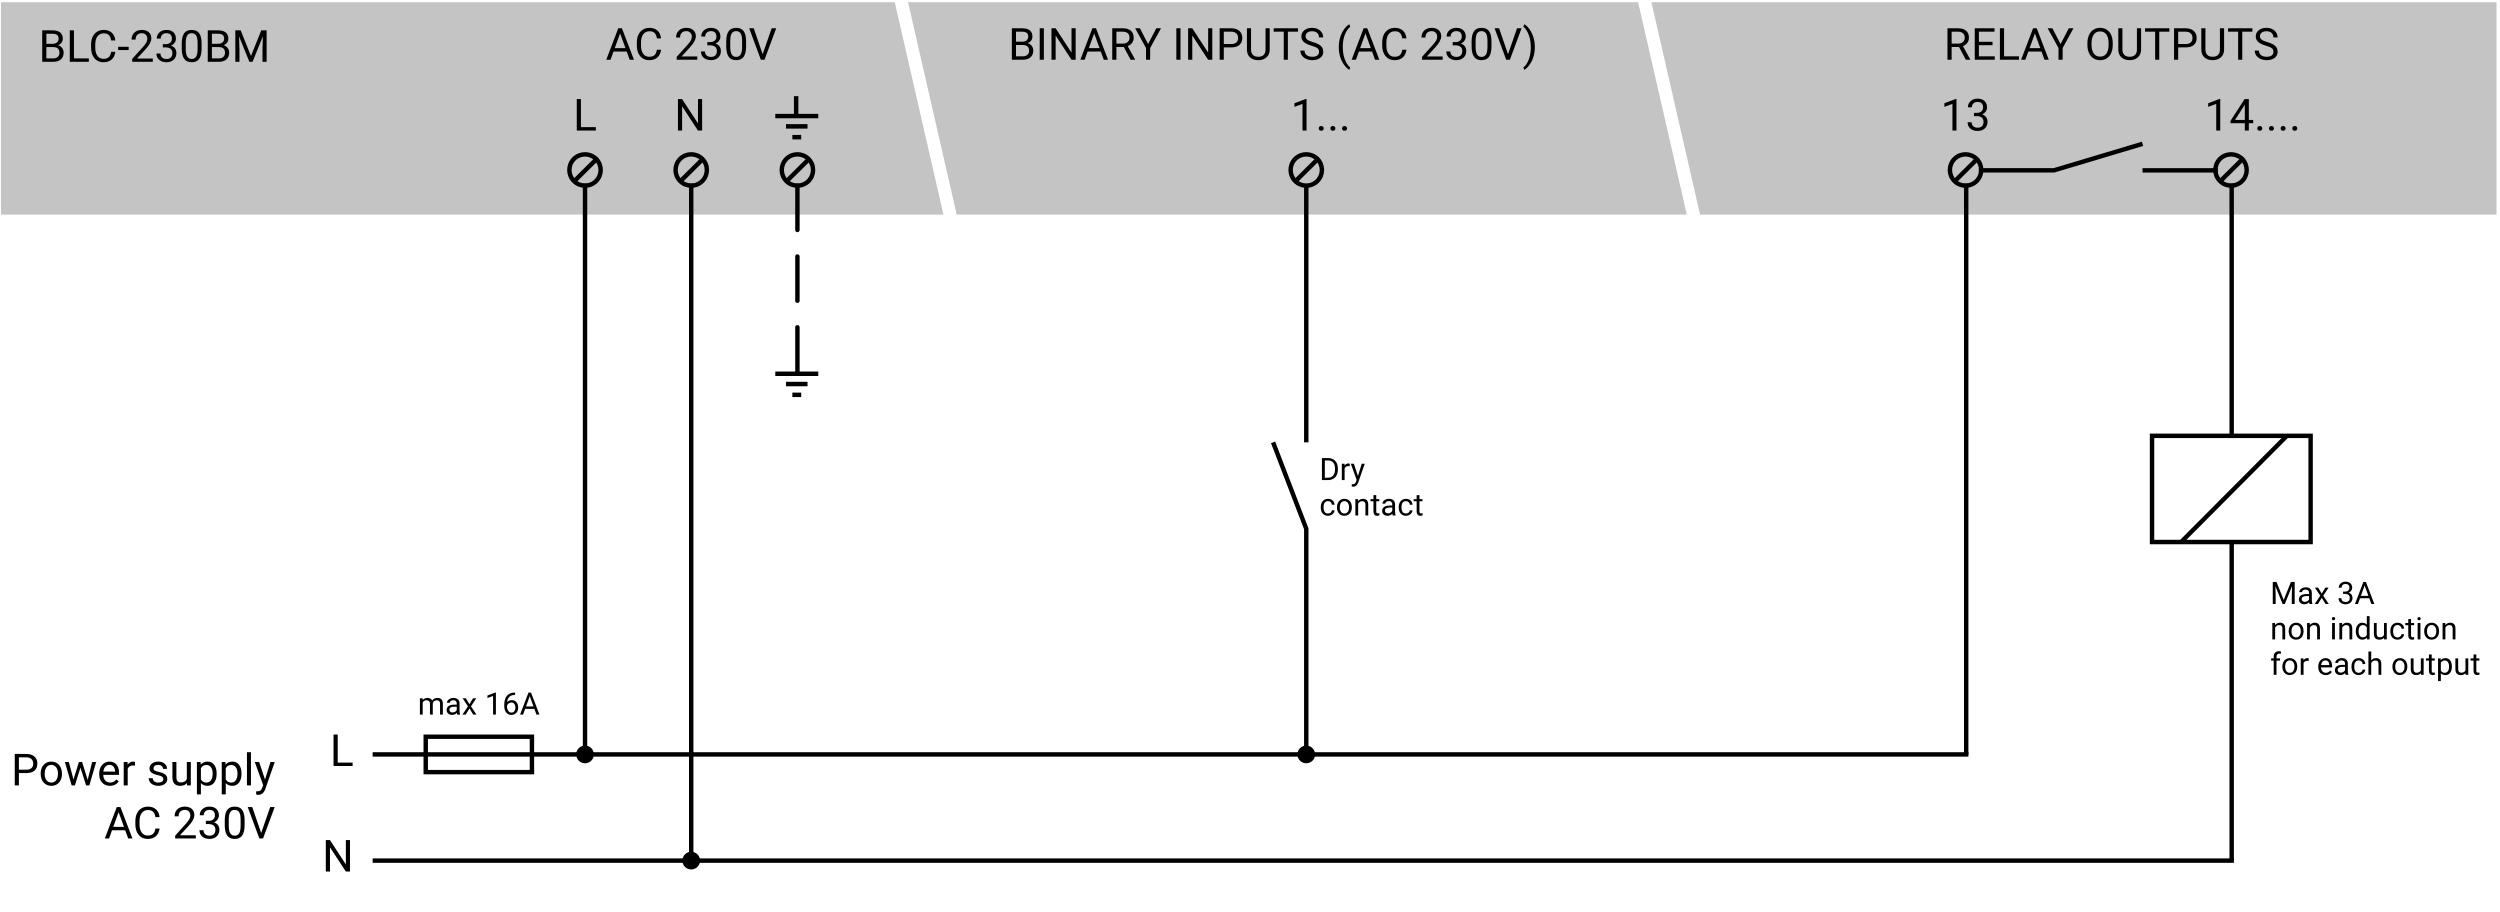 <svg width="565" height="206" viewBox="0 0 565 206" fill="none" xmlns="http://www.w3.org/2000/svg">
<path d="M381.216 48.5L370.216 0.5L205.216 0.5L216.216 48.5L381.216 48.5Z" fill="#C4C4C4"/>
<path d="M564.216 48.5L564.216 0.5L373.216 0.5L384.216 48.5L564.216 48.5Z" fill="#C4C4C4"/>
<path d="M213.216 48.5L202.216 0.5L0.216 0.5L0.216 48.5L213.216 48.5Z" fill="#C4C4C4"/>
<path d="M444.862 170.5L84.216 170.5" stroke="black"/>
<path d="M504.861 194.5L84.216 194.5" stroke="black"/>
<ellipse rx="3.536" ry="3.536" transform="matrix(0.711 -0.704 -0.704 -0.711 132.216 38.417)" stroke="black"/>
<line y1="-0.5" x2="7.071" y2="-0.5" transform="matrix(0.711 -0.704 -0.704 -0.711 129.703 40.321)" stroke="black"/>
<ellipse rx="3.536" ry="3.536" transform="matrix(0.711 -0.704 -0.704 -0.711 156.216 38.417)" stroke="black"/>
<line y1="-0.5" x2="7.071" y2="-0.5" transform="matrix(0.711 -0.704 -0.704 -0.711 153.703 40.321)" stroke="black"/>
<ellipse rx="3.536" ry="3.536" transform="matrix(0.711 -0.704 -0.704 -0.711 504.216 38.417)" stroke="black"/>
<line y1="-0.5" x2="7.071" y2="-0.5" transform="matrix(0.711 -0.704 -0.704 -0.711 501.703 40.321)" stroke="black"/>
<path d="M132.216 41.5L132.216 170.5" stroke="black"/>
<path d="M156.216 41.5V194.5" stroke="black"/>
<path d="M79.096 196.969L78.153 196.969L74.574 191.491L74.574 196.969L73.632 196.969L73.632 189.86L74.574 189.86L78.163 195.363L78.163 189.86L79.096 189.86L79.096 196.969Z" fill="black"/>
<path d="M76.322 172.348L79.691 172.348L79.691 173.115L75.38 173.115L75.38 166.005L76.322 166.005L76.322 172.348Z" fill="black"/>
<path d="M95.498 157.802L95.515 158.212C95.786 157.893 96.151 157.733 96.612 157.733C97.129 157.733 97.481 157.932 97.668 158.328C97.791 158.15 97.951 158.007 98.147 157.897C98.345 157.788 98.578 157.733 98.847 157.733C99.658 157.733 100.071 158.163 100.084 159.022V161.5H99.452V159.06C99.452 158.795 99.392 158.598 99.271 158.468C99.15 158.336 98.947 158.27 98.663 158.27C98.428 158.27 98.233 158.341 98.078 158.482C97.923 158.621 97.833 158.809 97.808 159.046V161.5H97.172V159.077C97.172 158.539 96.909 158.27 96.383 158.27C95.968 158.27 95.684 158.447 95.532 158.8V161.5H94.899V157.802H95.498ZM103.325 161.5C103.288 161.427 103.259 161.297 103.236 161.11C102.942 161.416 102.591 161.568 102.183 161.568C101.819 161.568 101.519 161.466 101.284 161.261C101.052 161.053 100.936 160.791 100.936 160.475C100.936 160.09 101.081 159.791 101.373 159.579C101.667 159.365 102.079 159.258 102.61 159.258H103.226V158.967C103.226 158.746 103.16 158.571 103.027 158.441C102.895 158.309 102.7 158.243 102.443 158.243C102.217 158.243 102.028 158.3 101.875 158.414C101.723 158.528 101.646 158.665 101.646 158.827H101.011C101.011 158.643 101.076 158.465 101.206 158.294C101.338 158.121 101.515 157.984 101.739 157.884C101.964 157.784 102.212 157.733 102.48 157.733C102.907 157.733 103.24 157.84 103.482 158.055C103.723 158.267 103.849 158.559 103.858 158.933V160.635C103.858 160.975 103.901 161.245 103.988 161.445V161.5H103.325ZM102.275 161.018C102.474 161.018 102.662 160.967 102.839 160.864C103.017 160.762 103.146 160.628 103.226 160.464V159.706H102.73C101.955 159.706 101.568 159.932 101.568 160.386C101.568 160.584 101.634 160.739 101.766 160.851C101.898 160.962 102.068 161.018 102.275 161.018ZM106.09 159.152L106.91 157.802H107.648L106.438 159.63L107.686 161.5H106.955L106.1 160.116L105.246 161.5H104.511L105.758 159.63L104.548 157.802H105.28L106.09 159.152ZM112.071 161.5H111.436V157.286L110.161 157.754V157.18L111.972 156.5H112.071V161.5ZM116.405 156.52V157.057H116.289C115.797 157.066 115.405 157.212 115.113 157.494C114.822 157.777 114.653 158.174 114.607 158.687C114.869 158.386 115.227 158.236 115.681 158.236C116.114 158.236 116.459 158.389 116.716 158.694C116.976 158.999 117.106 159.393 117.106 159.876C117.106 160.389 116.966 160.799 116.686 161.107C116.408 161.415 116.034 161.568 115.564 161.568C115.088 161.568 114.702 161.386 114.406 161.021C114.11 160.655 113.961 160.183 113.961 159.606V159.364C113.961 158.448 114.156 157.748 114.546 157.265C114.938 156.78 115.52 156.531 116.292 156.52H116.405ZM115.575 158.762C115.358 158.762 115.159 158.827 114.977 158.957C114.794 159.087 114.668 159.25 114.597 159.446V159.678C114.597 160.088 114.689 160.419 114.874 160.669C115.059 160.92 115.289 161.045 115.564 161.045C115.849 161.045 116.073 160.941 116.234 160.731C116.398 160.521 116.48 160.247 116.48 159.907C116.48 159.565 116.397 159.29 116.231 159.08C116.067 158.868 115.848 158.762 115.575 158.762ZM120.767 160.201H118.682L118.213 161.5H117.537L119.437 156.523H120.011L121.915 161.5H121.242L120.767 160.201ZM118.88 159.661H120.572L119.724 157.333L118.88 159.661Z" fill="black"/>
<path d="M131.293 28.733L134.662 28.733L134.662 29.5L130.351 29.5L130.351 22.391L131.293 22.391L131.293 28.733Z" fill="black"/>
<path d="M158.678 29.5L157.735 29.5L154.156 24.021L154.156 29.5L153.214 29.5L153.214 22.391L154.156 22.391L157.745 27.894L157.745 22.391L158.678 22.391L158.678 29.5Z" fill="black"/>
<ellipse rx="3.536" ry="3.536" transform="matrix(0.711 -0.704 -0.704 -0.711 180.216 38.417)" stroke="black"/>
<line y1="-0.5" x2="7.071" y2="-0.5" transform="matrix(0.711 -0.704 -0.704 -0.711 177.703 40.321)" stroke="black"/>
<ellipse rx="3.536" ry="3.536" transform="matrix(0.711 -0.704 -0.704 -0.711 295.216 38.417)" stroke="black"/>
<line y1="-0.5" x2="7.071" y2="-0.5" transform="matrix(0.711 -0.704 -0.704 -0.711 292.703 40.321)" stroke="black"/>
<path d="M180.216 41.969V83.969" stroke="black" stroke-linecap="round" stroke-dasharray="10 6"/>
<path d="M9.541 13.969L9.541 6.86H11.865C12.637 6.86 13.216 7.019 13.604 7.338C13.994 7.657 14.19 8.129 14.19 8.754C14.19 9.086 14.095 9.381 13.906 9.638C13.717 9.892 13.46 10.089 13.135 10.229C13.519 10.336 13.822 10.541 14.043 10.844C14.268 11.144 14.38 11.502 14.38 11.918C14.38 12.556 14.173 13.058 13.76 13.422C13.346 13.787 12.762 13.969 12.007 13.969H9.541ZM10.479 10.644L10.479 13.203H12.026C12.463 13.203 12.806 13.09 13.057 12.866C13.31 12.638 13.438 12.325 13.438 11.928C13.438 11.072 12.972 10.644 12.041 10.644H10.479ZM10.479 9.892H11.895C12.305 9.892 12.632 9.79 12.876 9.584C13.123 9.379 13.247 9.101 13.247 8.75C13.247 8.359 13.133 8.076 12.905 7.9C12.677 7.721 12.331 7.631 11.865 7.631H10.479V9.892ZM16.714 13.203H20.083V13.969H15.771L15.771 6.86L16.714 6.86V13.203ZM26.06 11.713C25.972 12.465 25.693 13.046 25.225 13.457C24.759 13.863 24.139 14.067 23.364 14.067C22.524 14.067 21.851 13.766 21.343 13.164C20.838 12.561 20.586 11.756 20.586 10.747V10.063C20.586 9.402 20.703 8.821 20.938 8.32C21.175 7.819 21.51 7.434 21.943 7.167C22.376 6.897 22.878 6.762 23.447 6.762C24.203 6.762 24.808 6.974 25.264 7.397C25.719 7.817 25.985 8.4 26.06 9.145H25.117C25.036 8.579 24.858 8.168 24.585 7.915C24.315 7.661 23.936 7.534 23.447 7.534C22.848 7.534 22.378 7.755 22.036 8.198C21.698 8.64 21.528 9.27 21.528 10.087V10.776C21.528 11.547 21.689 12.161 22.012 12.617C22.334 13.072 22.785 13.3 23.364 13.3C23.885 13.3 24.284 13.183 24.561 12.949C24.84 12.711 25.026 12.299 25.117 11.713H26.06ZM29.082 11.318H26.699V10.581H29.082V11.318ZM34.531 13.969H29.873V13.32L32.334 10.585C32.699 10.172 32.949 9.837 33.086 9.58C33.226 9.319 33.296 9.051 33.296 8.774C33.296 8.403 33.184 8.098 32.959 7.861C32.734 7.623 32.435 7.504 32.06 7.504C31.611 7.504 31.261 7.633 31.011 7.89C30.763 8.144 30.64 8.499 30.64 8.955H29.736C29.736 8.3 29.946 7.771 30.366 7.368C30.789 6.964 31.354 6.762 32.06 6.762C32.721 6.762 33.244 6.936 33.628 7.285C34.012 7.63 34.204 8.09 34.204 8.666C34.204 9.366 33.758 10.2 32.866 11.166L30.962 13.232H34.531V13.969ZM36.802 9.975H37.48C37.907 9.969 38.242 9.856 38.486 9.638C38.73 9.42 38.852 9.125 38.852 8.754C38.852 7.921 38.438 7.504 37.607 7.504C37.217 7.504 36.904 7.617 36.67 7.841C36.439 8.063 36.323 8.357 36.323 8.725H35.42C35.42 8.162 35.625 7.695 36.035 7.324C36.449 6.949 36.973 6.762 37.607 6.762C38.278 6.762 38.804 6.94 39.185 7.294C39.565 7.649 39.756 8.142 39.756 8.774C39.756 9.083 39.655 9.383 39.453 9.672C39.255 9.962 38.983 10.178 38.638 10.322C39.028 10.445 39.329 10.651 39.541 10.937C39.756 11.223 39.863 11.573 39.863 11.987C39.863 12.625 39.655 13.131 39.238 13.505C38.822 13.88 38.28 14.067 37.612 14.067C36.945 14.067 36.401 13.886 35.981 13.525C35.565 13.164 35.356 12.687 35.356 12.094H36.265C36.265 12.469 36.387 12.768 36.631 12.993C36.875 13.217 37.202 13.33 37.612 13.33C38.048 13.33 38.382 13.216 38.613 12.988C38.844 12.76 38.96 12.433 38.96 12.006C38.96 11.593 38.833 11.276 38.579 11.054C38.325 10.833 37.959 10.719 37.48 10.712H36.802V9.975ZM45.562 10.937C45.562 11.995 45.381 12.781 45.02 13.295C44.658 13.81 44.093 14.067 43.325 14.067C42.567 14.067 42.005 13.816 41.641 13.315C41.276 12.81 41.087 12.058 41.074 11.059V9.853C41.074 8.808 41.255 8.032 41.616 7.524C41.977 7.016 42.544 6.762 43.315 6.762C44.08 6.762 44.644 7.008 45.005 7.5C45.366 7.988 45.552 8.743 45.562 9.765V10.937ZM44.658 9.702C44.658 8.937 44.551 8.38 44.336 8.032C44.121 7.68 43.781 7.504 43.315 7.504C42.853 7.504 42.516 7.679 42.305 8.027C42.093 8.375 41.984 8.911 41.977 9.633V11.079C41.977 11.847 42.088 12.415 42.31 12.783C42.534 13.147 42.873 13.33 43.325 13.33C43.771 13.33 44.102 13.157 44.316 12.812C44.535 12.467 44.648 11.923 44.658 11.181V9.702ZM46.953 13.969V6.86H49.277C50.049 6.86 50.628 7.019 51.016 7.338C51.406 7.657 51.602 8.129 51.602 8.754C51.602 9.086 51.507 9.381 51.318 9.638C51.13 9.892 50.872 10.089 50.547 10.229C50.931 10.336 51.234 10.541 51.455 10.844C51.68 11.144 51.792 11.502 51.792 11.918C51.792 12.556 51.585 13.058 51.172 13.422C50.758 13.787 50.174 13.969 49.419 13.969L46.953 13.969ZM47.891 10.644V13.203H49.438C49.875 13.203 50.218 13.09 50.469 12.866C50.723 12.638 50.85 12.325 50.85 11.928C50.85 11.072 50.384 10.644 49.453 10.644H47.891ZM47.891 9.892H49.307C49.717 9.892 50.044 9.79 50.288 9.584C50.535 9.379 50.659 9.101 50.659 8.75C50.659 8.359 50.545 8.076 50.317 7.9C50.09 7.721 49.743 7.631 49.277 7.631L47.891 7.631V9.892ZM54.395 6.86L56.719 12.661L59.043 6.86H60.259V13.969H59.321V11.201L59.409 8.212L57.075 13.969H56.357L54.028 8.227L54.121 11.201V13.969H53.184V6.86H54.395Z" fill="black"/>
<path d="M4.271 174.717L4.271 177.5H3.334L3.334 170.391H5.956C6.734 170.391 7.343 170.589 7.782 170.986C8.225 171.383 8.446 171.909 8.446 172.563C8.446 173.254 8.23 173.786 7.797 174.16C7.367 174.531 6.75 174.717 5.946 174.717H4.271ZM4.271 173.95H5.956C6.457 173.95 6.841 173.833 7.108 173.599C7.375 173.361 7.509 173.019 7.509 172.573C7.509 172.15 7.375 171.812 7.108 171.558C6.841 171.304 6.475 171.172 6.01 171.162H4.271V173.95ZM9.193 174.81C9.193 174.292 9.294 173.826 9.496 173.413C9.701 173 9.984 172.681 10.346 172.456C10.71 172.231 11.125 172.119 11.591 172.119C12.31 172.119 12.891 172.368 13.334 172.866C13.78 173.364 14.003 174.027 14.003 174.854V174.917C14.003 175.431 13.904 175.894 13.705 176.304C13.51 176.711 13.228 177.028 12.86 177.256C12.496 177.484 12.076 177.598 11.601 177.598C10.884 177.598 10.303 177.349 9.857 176.851C9.415 176.353 9.193 175.693 9.193 174.873V174.81ZM10.102 174.917C10.102 175.503 10.237 175.973 10.507 176.328C10.78 176.683 11.145 176.86 11.601 176.86C12.06 176.86 12.424 176.681 12.694 176.323C12.964 175.962 13.1 175.457 13.1 174.81C13.1 174.23 12.961 173.761 12.685 173.403C12.411 173.042 12.046 172.861 11.591 172.861C11.145 172.861 10.785 173.039 10.512 173.394C10.238 173.748 10.102 174.256 10.102 174.917ZM19.814 176.255L20.829 172.217H21.732L20.194 177.5H19.462L18.178 173.496L16.928 177.5H16.195L14.662 172.217H15.56L16.601 176.172L17.831 172.217H18.559L19.814 176.255ZM24.848 177.598C24.131 177.598 23.549 177.363 23.1 176.895C22.65 176.423 22.426 175.793 22.426 175.005V174.839C22.426 174.315 22.525 173.848 22.724 173.438C22.925 173.024 23.205 172.702 23.564 172.471C23.925 172.236 24.315 172.119 24.735 172.119C25.422 172.119 25.956 172.345 26.337 172.798C26.718 173.25 26.908 173.898 26.908 174.741V175.117H23.329C23.342 175.638 23.494 176.06 23.783 176.382C24.076 176.701 24.447 176.86 24.896 176.86C25.215 176.86 25.486 176.795 25.707 176.665C25.928 176.535 26.122 176.362 26.288 176.147L26.84 176.577C26.397 177.257 25.733 177.598 24.848 177.598ZM24.735 172.861C24.371 172.861 24.065 172.995 23.817 173.262C23.57 173.525 23.417 173.896 23.358 174.375H26.005V174.307C25.979 173.848 25.855 173.493 25.634 173.242C25.412 172.988 25.113 172.861 24.735 172.861ZM30.512 173.027C30.375 173.005 30.227 172.993 30.067 172.993C29.475 172.993 29.073 173.245 28.861 173.75V177.5H27.958V172.217H28.837L28.852 172.827C29.148 172.355 29.568 172.119 30.111 172.119C30.287 172.119 30.421 172.142 30.512 172.188V173.027ZM36.903 176.099C36.903 175.854 36.81 175.666 36.625 175.532C36.443 175.396 36.122 175.278 35.663 175.181C35.207 175.083 34.844 174.966 34.574 174.829C34.307 174.692 34.109 174.53 33.978 174.341C33.852 174.152 33.788 173.927 33.788 173.667C33.788 173.234 33.97 172.868 34.335 172.568C34.703 172.269 35.172 172.119 35.741 172.119C36.34 172.119 36.825 172.274 37.196 172.583C37.571 172.892 37.758 173.288 37.758 173.77H36.85C36.85 173.522 36.744 173.309 36.532 173.13C36.324 172.951 36.06 172.861 35.741 172.861C35.412 172.861 35.155 172.933 34.97 173.076C34.784 173.219 34.691 173.407 34.691 173.638C34.691 173.856 34.778 174.02 34.95 174.131C35.123 174.242 35.434 174.347 35.883 174.448C36.335 174.549 36.702 174.67 36.981 174.81C37.261 174.95 37.468 175.119 37.602 175.317C37.738 175.513 37.807 175.752 37.807 176.035C37.807 176.507 37.618 176.886 37.24 177.173C36.863 177.456 36.373 177.598 35.77 177.598C35.347 177.598 34.973 177.523 34.648 177.373C34.322 177.223 34.066 177.015 33.881 176.748C33.699 176.478 33.607 176.187 33.607 175.874H34.511C34.527 176.177 34.648 176.418 34.872 176.597C35.1 176.772 35.399 176.86 35.77 176.86C36.112 176.86 36.386 176.792 36.591 176.655C36.799 176.515 36.903 176.33 36.903 176.099ZM42.245 176.978C41.894 177.391 41.378 177.598 40.697 177.598C40.134 177.598 39.704 177.435 39.408 177.109C39.115 176.781 38.967 176.296 38.964 175.654V172.217H39.867V175.63C39.867 176.431 40.193 176.831 40.844 176.831C41.534 176.831 41.993 176.574 42.221 176.06V172.217H43.124V177.5H42.265L42.245 176.978ZM48.964 174.917C48.964 175.721 48.78 176.369 48.412 176.86C48.044 177.352 47.546 177.598 46.918 177.598C46.277 177.598 45.772 177.394 45.404 176.987V179.531H44.501V172.217H45.326L45.37 172.803C45.738 172.347 46.249 172.119 46.903 172.119C47.538 172.119 48.039 172.358 48.407 172.837C48.778 173.315 48.964 173.981 48.964 174.834V174.917ZM48.06 174.814C48.06 174.219 47.934 173.748 47.68 173.403C47.426 173.058 47.078 172.886 46.635 172.886C46.088 172.886 45.678 173.128 45.404 173.613V176.138C45.675 176.619 46.088 176.86 46.645 176.86C47.078 176.86 47.421 176.689 47.675 176.348C47.932 176.003 48.06 175.492 48.06 174.814ZM54.579 174.917C54.579 175.721 54.395 176.369 54.027 176.86C53.66 177.352 53.161 177.598 52.533 177.598C51.892 177.598 51.387 177.394 51.02 176.987V179.531H50.116V172.217H50.941L50.985 172.803C51.353 172.347 51.864 172.119 52.519 172.119C53.153 172.119 53.655 172.358 54.023 172.837C54.394 173.315 54.579 173.981 54.579 174.834V174.917ZM53.676 174.814C53.676 174.219 53.549 173.748 53.295 173.403C53.041 173.058 52.693 172.886 52.25 172.886C51.703 172.886 51.293 173.128 51.02 173.613V176.138C51.29 176.619 51.703 176.86 52.26 176.86C52.693 176.86 53.036 176.689 53.29 176.348C53.547 176.003 53.676 175.492 53.676 174.814ZM56.713 177.5H55.81V170H56.713V177.5ZM59.892 176.177L61.122 172.217H62.089L59.965 178.315C59.636 179.194 59.114 179.634 58.398 179.634L58.227 179.619L57.89 179.556V178.823L58.134 178.843C58.44 178.843 58.677 178.781 58.847 178.657C59.019 178.534 59.161 178.307 59.272 177.979L59.472 177.441L57.587 172.217H58.573L59.892 176.177ZM28.295 187.645H25.316L24.648 189.5H23.681L26.395 182.391H27.216L29.936 189.5H28.974L28.295 187.645ZM25.6 186.873H28.017L26.806 183.548L25.6 186.873ZM36.063 187.244C35.976 187.996 35.697 188.577 35.228 188.987C34.763 189.394 34.143 189.598 33.368 189.598C32.528 189.598 31.855 189.297 31.347 188.694C30.842 188.092 30.59 187.286 30.59 186.277V185.594C30.59 184.933 30.707 184.352 30.941 183.851C31.179 183.349 31.514 182.965 31.947 182.698C32.38 182.428 32.882 182.293 33.451 182.293C34.206 182.293 34.812 182.505 35.268 182.928C35.723 183.348 35.989 183.93 36.063 184.676H35.121C35.04 184.109 34.862 183.699 34.589 183.445C34.319 183.191 33.94 183.064 33.451 183.064C32.852 183.064 32.382 183.286 32.04 183.729C31.701 184.171 31.532 184.801 31.532 185.618V186.307C31.532 187.078 31.693 187.692 32.016 188.147C32.338 188.603 32.789 188.831 33.368 188.831C33.889 188.831 34.288 188.714 34.565 188.479C34.844 188.242 35.03 187.83 35.121 187.244H36.063ZM44.252 189.5H39.594V188.851L42.055 186.116C42.419 185.703 42.67 185.368 42.807 185.11C42.947 184.85 43.017 184.581 43.017 184.305C43.017 183.934 42.904 183.629 42.68 183.392C42.455 183.154 42.156 183.035 41.781 183.035C41.332 183.035 40.982 183.164 40.731 183.421C40.484 183.675 40.36 184.03 40.36 184.485H39.457C39.457 183.831 39.667 183.302 40.087 182.898C40.51 182.495 41.075 182.293 41.781 182.293C42.442 182.293 42.965 182.467 43.349 182.815C43.733 183.16 43.925 183.621 43.925 184.197C43.925 184.897 43.479 185.73 42.587 186.697L40.683 188.763H44.252V189.5ZM46.523 185.506H47.201C47.628 185.499 47.963 185.387 48.207 185.169C48.451 184.951 48.573 184.656 48.573 184.285C48.573 183.452 48.158 183.035 47.328 183.035C46.938 183.035 46.625 183.147 46.391 183.372C46.16 183.593 46.044 183.888 46.044 184.256H45.141C45.141 183.693 45.346 183.226 45.756 182.854C46.169 182.48 46.693 182.293 47.328 182.293C47.999 182.293 48.524 182.47 48.905 182.825C49.286 183.18 49.477 183.673 49.477 184.305C49.477 184.614 49.376 184.913 49.174 185.203C48.975 185.493 48.703 185.709 48.358 185.853C48.749 185.976 49.05 186.181 49.262 186.468C49.477 186.754 49.584 187.104 49.584 187.518C49.584 188.156 49.376 188.662 48.959 189.036C48.542 189.41 48 189.598 47.333 189.598C46.666 189.598 46.122 189.417 45.702 189.056C45.285 188.694 45.077 188.217 45.077 187.625H45.985C45.985 187.999 46.107 188.299 46.352 188.523C46.596 188.748 46.923 188.86 47.333 188.86C47.769 188.86 48.103 188.746 48.334 188.519C48.565 188.291 48.681 187.964 48.681 187.537C48.681 187.124 48.554 186.806 48.3 186.585C48.046 186.364 47.68 186.25 47.201 186.243H46.523V185.506ZM55.282 186.468C55.282 187.526 55.102 188.312 54.74 188.826C54.379 189.34 53.814 189.598 53.046 189.598C52.287 189.598 51.726 189.347 51.361 188.846C50.997 188.341 50.808 187.589 50.795 186.59V185.384C50.795 184.339 50.976 183.562 51.337 183.055C51.698 182.547 52.265 182.293 53.036 182.293C53.801 182.293 54.364 182.539 54.726 183.03C55.087 183.519 55.273 184.274 55.282 185.296V186.468ZM54.379 185.232C54.379 184.467 54.272 183.911 54.057 183.562C53.842 183.211 53.502 183.035 53.036 183.035C52.574 183.035 52.237 183.209 52.025 183.558C51.814 183.906 51.705 184.441 51.698 185.164V186.609C51.698 187.378 51.809 187.946 52.03 188.313C52.255 188.678 52.593 188.86 53.046 188.86C53.492 188.86 53.822 188.688 54.037 188.343C54.255 187.998 54.369 187.454 54.379 186.712V185.232ZM59.027 188.255L61.059 182.391H62.084L59.447 189.5H58.617L55.985 182.391H57.006L59.027 188.255Z" fill="black"/>
<path d="M141.631 11.645L138.652 11.645L137.983 13.5L137.017 13.5L139.731 6.391L140.552 6.391L143.271 13.5L142.31 13.5L141.631 11.645ZM138.936 10.873L141.353 10.873L140.142 7.548L138.936 10.873ZM149.399 11.244C149.312 11.996 149.033 12.577 148.564 12.987C148.099 13.394 147.479 13.598 146.704 13.598C145.864 13.598 145.19 13.297 144.683 12.694C144.178 12.092 143.926 11.287 143.926 10.277L143.926 9.594C143.926 8.933 144.043 8.352 144.277 7.851C144.515 7.349 144.85 6.965 145.283 6.698C145.716 6.428 146.217 6.293 146.787 6.293C147.542 6.293 148.148 6.505 148.604 6.928C149.059 7.348 149.325 7.93 149.399 8.676L148.457 8.676C148.376 8.109 148.198 7.699 147.925 7.445C147.655 7.191 147.275 7.064 146.787 7.064C146.188 7.064 145.718 7.286 145.376 7.729C145.037 8.171 144.868 8.801 144.868 9.618L144.868 10.307C144.868 11.078 145.029 11.692 145.352 12.148C145.674 12.603 146.125 12.831 146.704 12.831C147.225 12.831 147.624 12.714 147.9 12.479C148.18 12.242 148.366 11.83 148.457 11.244L149.399 11.244ZM157.588 13.5L152.93 13.5L152.93 12.851L155.391 10.116C155.755 9.703 156.006 9.368 156.143 9.11C156.283 8.85 156.353 8.581 156.353 8.305C156.353 7.934 156.24 7.629 156.016 7.392C155.791 7.154 155.492 7.035 155.117 7.035C154.668 7.035 154.318 7.164 154.067 7.421C153.82 7.675 153.696 8.03 153.696 8.485L152.793 8.485C152.793 7.831 153.003 7.302 153.423 6.898C153.846 6.495 154.411 6.293 155.117 6.293C155.778 6.293 156.3 6.467 156.685 6.815C157.069 7.16 157.261 7.621 157.261 8.197C157.261 8.897 156.815 9.73 155.923 10.697L154.019 12.763L157.588 12.763L157.588 13.5ZM159.858 9.506L160.537 9.506C160.964 9.499 161.299 9.387 161.543 9.169C161.787 8.951 161.909 8.656 161.909 8.285C161.909 7.452 161.494 7.035 160.664 7.035C160.273 7.035 159.961 7.147 159.727 7.372C159.495 7.593 159.38 7.888 159.38 8.256L158.477 8.256C158.477 7.693 158.682 7.226 159.092 6.854C159.505 6.48 160.029 6.293 160.664 6.293C161.335 6.293 161.86 6.47 162.241 6.825C162.622 7.18 162.813 7.673 162.813 8.305C162.813 8.614 162.712 8.913 162.51 9.203C162.311 9.493 162.039 9.709 161.694 9.853C162.085 9.976 162.386 10.181 162.598 10.468C162.812 10.754 162.92 11.104 162.92 11.518C162.92 12.156 162.712 12.662 162.295 13.036C161.878 13.411 161.336 13.598 160.669 13.598C160.002 13.598 159.458 13.417 159.038 13.056C158.621 12.694 158.413 12.217 158.413 11.625L159.321 11.625C159.321 11.999 159.443 12.299 159.687 12.523C159.932 12.748 160.259 12.86 160.669 12.86C161.105 12.86 161.439 12.746 161.67 12.519C161.901 12.291 162.017 11.963 162.017 11.537C162.017 11.124 161.89 10.806 161.636 10.585C161.382 10.364 161.016 10.25 160.537 10.243L159.858 10.243L159.858 9.506ZM168.618 10.468C168.618 11.526 168.437 12.312 168.076 12.826C167.715 13.341 167.15 13.598 166.382 13.598C165.623 13.598 165.062 13.347 164.697 12.846C164.333 12.341 164.144 11.589 164.131 10.59L164.131 9.384C164.131 8.339 164.312 7.562 164.673 7.055C165.034 6.547 165.601 6.293 166.372 6.293C167.137 6.293 167.7 6.539 168.062 7.03C168.423 7.519 168.608 8.274 168.618 9.296L168.618 10.468ZM167.715 9.232C167.715 8.467 167.607 7.911 167.393 7.562C167.178 7.211 166.838 7.035 166.372 7.035C165.91 7.035 165.573 7.209 165.361 7.558C165.15 7.906 165.041 8.441 165.034 9.164L165.034 10.609C165.034 11.378 165.145 11.946 165.366 12.313C165.591 12.678 165.929 12.86 166.382 12.86C166.828 12.86 167.158 12.688 167.373 12.343C167.591 11.998 167.705 11.454 167.715 10.712L167.715 9.232ZM172.363 12.255L174.395 6.391L175.42 6.391L172.783 13.5L171.953 13.5L169.321 6.391L170.342 6.391L172.363 12.255Z" fill="black"/>
<path d="M442.738 10.624L441.068 10.624L441.068 13.5L440.126 13.5L440.126 6.391L442.479 6.391C443.28 6.391 443.896 6.573 444.325 6.938C444.758 7.302 444.975 7.833 444.975 8.529C444.975 8.972 444.854 9.358 444.613 9.687C444.376 10.015 444.044 10.261 443.617 10.424L445.287 13.441L445.287 13.5L444.281 13.5L442.738 10.624ZM441.068 9.857L442.509 9.857C442.974 9.857 443.344 9.737 443.617 9.496C443.894 9.255 444.032 8.933 444.032 8.529C444.032 8.09 443.9 7.753 443.637 7.519C443.376 7.284 442.999 7.165 442.504 7.162L441.068 7.162L441.068 9.857ZM450.312 10.214L447.23 10.214L447.23 12.733L450.81 12.733L450.81 13.5L446.293 13.5L446.293 6.391L450.761 6.391L450.761 7.162L447.23 7.162L447.23 9.447L450.312 9.447L450.312 10.214ZM452.919 12.733L456.288 12.733L456.288 13.5L451.977 13.5L451.977 6.391L452.919 6.391L452.919 12.733ZM461.381 11.645L458.402 11.645L457.733 13.5L456.767 13.5L459.481 6.391L460.302 6.391L463.021 13.5L462.06 13.5L461.381 11.645ZM458.686 10.873L461.103 10.873L459.892 7.548L458.686 10.873ZM465.687 9.96L467.543 6.391L468.607 6.391L466.156 10.849L466.156 13.5L465.219 13.5L465.219 10.849L462.768 6.391L463.842 6.391L465.687 9.96ZM477.475 10.175C477.475 10.871 477.357 11.48 477.123 12.001C476.889 12.519 476.557 12.914 476.127 13.188C475.697 13.461 475.196 13.598 474.623 13.598C474.063 13.598 473.567 13.461 473.134 13.188C472.701 12.911 472.364 12.519 472.123 12.011C471.885 11.5 471.763 10.909 471.757 10.238L471.757 9.726C471.757 9.042 471.876 8.438 472.113 7.914C472.351 7.39 472.686 6.99 473.119 6.713C473.555 6.433 474.053 6.293 474.613 6.293C475.183 6.293 475.684 6.431 476.117 6.708C476.553 6.981 476.889 7.38 477.123 7.904C477.357 8.425 477.475 9.032 477.475 9.726L477.475 10.175ZM476.542 9.716C476.542 8.873 476.373 8.227 476.034 7.777C475.696 7.325 475.222 7.099 474.613 7.099C474.021 7.099 473.554 7.325 473.212 7.777C472.873 8.227 472.699 8.852 472.689 9.652L472.689 10.175C472.689 10.992 472.86 11.635 473.202 12.104C473.547 12.569 474.021 12.802 474.623 12.802C475.229 12.802 475.697 12.582 476.029 12.143C476.361 11.7 476.532 11.067 476.542 10.243L476.542 9.716ZM483.886 6.391L483.886 11.225C483.882 11.895 483.671 12.444 483.251 12.87C482.834 13.297 482.268 13.536 481.552 13.588L481.303 13.598C480.525 13.598 479.905 13.388 479.442 12.968C478.98 12.548 478.746 11.97 478.739 11.234L478.739 6.391L479.667 6.391L479.667 11.205C479.667 11.719 479.809 12.12 480.092 12.406C480.375 12.69 480.779 12.831 481.303 12.831C481.833 12.831 482.239 12.69 482.519 12.406C482.802 12.123 482.943 11.724 482.943 11.21L482.943 6.391L483.886 6.391ZM490.277 7.162L487.992 7.162L487.992 13.5L487.06 13.5L487.06 7.162L484.779 7.162L484.779 6.391L490.277 6.391L490.277 7.162ZM492.27 10.717L492.27 13.5L491.332 13.5L491.332 6.391L493.954 6.391C494.732 6.391 495.341 6.589 495.78 6.986C496.223 7.383 496.444 7.909 496.444 8.563C496.444 9.254 496.228 9.786 495.795 10.16C495.365 10.531 494.748 10.717 493.944 10.717L492.27 10.717ZM492.27 9.95L493.954 9.95C494.455 9.95 494.84 9.833 495.106 9.599C495.373 9.361 495.507 9.019 495.507 8.573C495.507 8.15 495.373 7.812 495.106 7.558C494.84 7.304 494.473 7.172 494.008 7.162L492.27 7.162L492.27 9.95ZM502.646 6.391L502.646 11.225C502.642 11.895 502.431 12.444 502.011 12.87C501.594 13.297 501.028 13.536 500.312 13.588L500.062 13.598C499.285 13.598 498.664 13.388 498.202 12.968C497.74 12.548 497.506 11.97 497.499 11.234L497.499 6.391L498.427 6.391L498.427 11.205C498.427 11.719 498.568 12.12 498.852 12.406C499.135 12.69 499.538 12.831 500.062 12.831C500.593 12.831 500.998 12.69 501.278 12.406C501.562 12.123 501.703 11.724 501.703 11.21L501.703 6.391L502.646 6.391ZM509.037 7.162L506.752 7.162L506.752 13.5L505.819 13.5L505.819 7.162L503.539 7.162L503.539 6.391L509.037 6.391L509.037 7.162ZM512.108 10.331C511.304 10.1 510.718 9.817 510.351 9.481C509.986 9.143 509.804 8.726 509.804 8.231C509.804 7.672 510.027 7.209 510.473 6.845C510.922 6.477 511.505 6.293 512.221 6.293C512.709 6.293 513.144 6.387 513.524 6.576C513.909 6.765 514.205 7.025 514.413 7.357C514.625 7.689 514.73 8.052 514.73 8.446L513.788 8.446C513.788 8.017 513.651 7.68 513.378 7.436C513.104 7.188 512.719 7.064 512.221 7.064C511.758 7.064 511.397 7.167 511.137 7.372C510.88 7.574 510.751 7.855 510.751 8.217C510.751 8.507 510.873 8.752 511.117 8.954C511.365 9.153 511.783 9.335 512.372 9.501C512.965 9.667 513.427 9.851 513.759 10.053C514.094 10.251 514.341 10.484 514.501 10.751C514.664 11.018 514.745 11.332 514.745 11.693C514.745 12.27 514.521 12.732 514.071 13.08C513.622 13.425 513.021 13.598 512.27 13.598C511.781 13.598 511.326 13.505 510.902 13.319C510.479 13.13 510.152 12.873 509.921 12.548C509.693 12.222 509.579 11.853 509.579 11.44L510.521 11.44C510.521 11.869 510.679 12.209 510.995 12.46C511.314 12.707 511.739 12.831 512.27 12.831C512.764 12.831 513.144 12.73 513.407 12.528C513.671 12.326 513.803 12.051 513.803 11.703C513.803 11.355 513.681 11.086 513.437 10.898C513.192 10.705 512.75 10.517 512.108 10.331Z" fill="black"/>
<rect width="8" height="24" transform="matrix(-4.37114e-08 1 1 4.37114e-08 96.216 166.5)" stroke="black"/>
<circle r="2" transform="matrix(1 0 0 -1 132.216 170.5)" fill="black"/>
<circle r="2" transform="matrix(1 0 0 -1 295.216 170.5)" fill="black"/>
<circle r="2" transform="matrix(1 0 0 -1 156.216 194.5)" fill="black"/>
<path d="M501.775 29.5L500.867 29.5L500.867 23.48L499.046 24.148L499.046 23.328L501.634 22.356L501.775 22.356L501.775 29.5ZM508.235 27.112L509.222 27.112L509.222 27.85L508.235 27.85L508.235 29.5L507.327 29.5L507.327 27.85L504.09 27.85L504.09 27.317L507.273 22.391L508.235 22.391L508.235 27.112ZM505.115 27.112L507.327 27.112L507.327 23.626L507.22 23.821L505.115 27.112ZM510.149 29.026C510.149 28.87 510.195 28.74 510.286 28.636C510.381 28.532 510.521 28.48 510.706 28.48C510.892 28.48 511.032 28.532 511.126 28.636C511.224 28.74 511.272 28.87 511.272 29.026C511.272 29.176 511.224 29.301 511.126 29.402C511.032 29.503 510.892 29.554 510.706 29.554C510.521 29.554 510.381 29.503 510.286 29.402C510.195 29.301 510.149 29.176 510.149 29.026ZM512.786 29.026C512.786 28.87 512.832 28.74 512.923 28.636C513.017 28.532 513.157 28.48 513.343 28.48C513.528 28.48 513.668 28.532 513.763 28.636C513.86 28.74 513.909 28.87 513.909 29.026C513.909 29.176 513.86 29.301 513.763 29.402C513.668 29.503 513.528 29.554 513.343 29.554C513.157 29.554 513.017 29.503 512.923 29.402C512.832 29.301 512.786 29.176 512.786 29.026ZM515.423 29.026C515.423 28.87 515.468 28.74 515.56 28.636C515.654 28.532 515.794 28.48 515.979 28.48C516.165 28.48 516.305 28.532 516.399 28.636C516.497 28.74 516.546 28.87 516.546 29.026C516.546 29.176 516.497 29.301 516.399 29.402C516.305 29.503 516.165 29.554 515.979 29.554C515.794 29.554 515.654 29.503 515.56 29.402C515.468 29.301 515.423 29.176 515.423 29.026ZM518.06 29.026C518.06 28.87 518.105 28.74 518.196 28.636C518.291 28.532 518.431 28.48 518.616 28.48C518.802 28.48 518.942 28.532 519.036 28.636C519.134 28.74 519.183 28.87 519.183 29.026C519.183 29.176 519.134 29.301 519.036 29.402C518.942 29.503 518.802 29.554 518.616 29.554C518.431 29.554 518.291 29.503 518.196 29.402C518.105 29.301 518.06 29.176 518.06 29.026Z" fill="black"/>
<path d="M295.275 29.5L294.367 29.5L294.367 23.48L292.546 24.148L292.546 23.328L295.134 22.356L295.275 22.356L295.275 29.5ZM298.034 29.026C298.034 28.87 298.08 28.74 298.171 28.636C298.265 28.532 298.405 28.48 298.591 28.48C298.776 28.48 298.916 28.532 299.011 28.636C299.108 28.74 299.157 28.87 299.157 29.026C299.157 29.176 299.108 29.301 299.011 29.402C298.916 29.503 298.776 29.554 298.591 29.554C298.405 29.554 298.265 29.503 298.171 29.402C298.08 29.301 298.034 29.176 298.034 29.026ZM300.671 29.026C300.671 28.87 300.716 28.74 300.808 28.636C300.902 28.532 301.042 28.48 301.228 28.48C301.413 28.48 301.553 28.532 301.647 28.636C301.745 28.74 301.794 28.87 301.794 29.026C301.794 29.176 301.745 29.301 301.647 29.402C301.553 29.503 301.413 29.554 301.228 29.554C301.042 29.554 300.902 29.503 300.808 29.402C300.716 29.301 300.671 29.176 300.671 29.026ZM303.308 29.026C303.308 28.87 303.353 28.74 303.444 28.636C303.539 28.532 303.679 28.48 303.864 28.48C304.05 28.48 304.19 28.532 304.284 28.636C304.382 28.74 304.431 28.87 304.431 29.026C304.431 29.176 304.382 29.301 304.284 29.402C304.19 29.503 304.05 29.554 303.864 29.554C303.679 29.554 303.539 29.503 303.444 29.402C303.353 29.301 303.308 29.176 303.308 29.026Z" fill="black"/>
<path d="M298.756 108.5V103.523H300.161C300.594 103.523 300.977 103.619 301.31 103.811C301.642 104.002 301.899 104.274 302.079 104.627C302.261 104.981 302.353 105.386 302.355 105.844V106.162C302.355 106.632 302.264 107.043 302.082 107.396C301.902 107.749 301.643 108.02 301.306 108.209C300.971 108.399 300.58 108.495 300.134 108.5H298.756ZM299.413 104.063V107.963H300.103C300.609 107.963 301.002 107.806 301.282 107.492C301.565 107.177 301.706 106.729 301.706 106.148V105.858C301.706 105.293 301.573 104.854 301.306 104.542C301.042 104.228 300.666 104.068 300.178 104.063H299.413ZM305.039 105.369C304.943 105.353 304.839 105.345 304.728 105.345C304.313 105.345 304.031 105.522 303.883 105.875V108.5H303.251V104.802H303.866L303.876 105.229C304.084 104.899 304.378 104.733 304.758 104.733C304.881 104.733 304.975 104.749 305.039 104.781V105.369ZM306.895 107.574L307.756 104.802H308.433L306.946 109.071C306.716 109.686 306.35 109.994 305.849 109.994L305.729 109.983L305.493 109.939V109.426L305.664 109.44C305.878 109.44 306.045 109.397 306.163 109.31C306.284 109.223 306.383 109.065 306.46 108.835L306.601 108.459L305.281 104.802H305.972L306.895 107.574ZM300.141 116.052C300.366 116.052 300.563 115.984 300.732 115.847C300.901 115.71 300.994 115.54 301.012 115.334H301.61C301.599 115.546 301.526 115.748 301.392 115.939C301.257 116.131 301.077 116.284 300.852 116.397C300.628 116.511 300.391 116.568 300.141 116.568C299.637 116.568 299.236 116.401 298.938 116.066C298.641 115.729 298.493 115.268 298.493 114.685V114.579C298.493 114.219 298.559 113.899 298.691 113.619C298.824 113.338 299.013 113.121 299.259 112.966C299.507 112.811 299.8 112.733 300.137 112.733C300.552 112.733 300.896 112.858 301.169 113.106C301.445 113.354 301.592 113.677 301.61 114.073H301.012C300.994 113.834 300.903 113.638 300.739 113.485C300.577 113.33 300.376 113.253 300.137 113.253C299.816 113.253 299.566 113.369 299.389 113.602C299.213 113.832 299.125 114.166 299.125 114.603V114.723C299.125 115.149 299.213 115.477 299.389 115.707C299.564 115.937 299.815 116.052 300.141 116.052ZM302.154 114.617C302.154 114.254 302.224 113.929 302.366 113.639C302.509 113.35 302.708 113.126 302.96 112.969C303.216 112.812 303.506 112.733 303.832 112.733C304.336 112.733 304.742 112.908 305.052 113.256C305.364 113.605 305.521 114.069 305.521 114.647V114.692C305.521 115.052 305.451 115.375 305.312 115.663C305.175 115.947 304.978 116.17 304.721 116.329C304.465 116.489 304.172 116.568 303.839 116.568C303.338 116.568 302.931 116.394 302.619 116.045C302.309 115.697 302.154 115.235 302.154 114.661V114.617ZM302.79 114.692C302.79 115.102 302.884 115.431 303.073 115.68C303.265 115.928 303.52 116.052 303.839 116.052C304.16 116.052 304.415 115.927 304.604 115.676C304.794 115.423 304.888 115.07 304.888 114.617C304.888 114.211 304.791 113.883 304.598 113.632C304.406 113.379 304.151 113.253 303.832 113.253C303.52 113.253 303.268 113.377 303.077 113.625C302.885 113.874 302.79 114.229 302.79 114.692ZM306.912 112.802L306.932 113.267C307.215 112.911 307.584 112.733 308.04 112.733C308.821 112.733 309.215 113.174 309.222 114.056V116.5H308.59V114.053C308.588 113.786 308.526 113.589 308.405 113.461C308.287 113.334 308.101 113.27 307.848 113.27C307.643 113.27 307.463 113.325 307.308 113.434C307.153 113.543 307.032 113.687 306.946 113.865V116.5H306.313V112.802H306.912ZM311.034 111.906V112.802H311.724V113.291H311.034V115.584C311.034 115.732 311.064 115.844 311.126 115.919C311.188 115.992 311.292 116.028 311.44 116.028C311.513 116.028 311.614 116.015 311.741 115.987V116.5C311.575 116.546 311.413 116.568 311.256 116.568C310.973 116.568 310.76 116.483 310.617 116.312C310.473 116.141 310.401 115.898 310.401 115.584V113.291H309.728V112.802H310.401V111.906H311.034ZM314.749 116.5C314.713 116.427 314.683 116.297 314.66 116.11C314.366 116.416 314.015 116.568 313.607 116.568C313.243 116.568 312.943 116.466 312.708 116.261C312.476 116.053 312.36 115.791 312.36 115.475C312.36 115.09 312.506 114.791 312.797 114.579C313.091 114.365 313.504 114.258 314.035 114.258H314.65V113.967C314.65 113.746 314.584 113.571 314.452 113.441C314.319 113.309 314.125 113.243 313.867 113.243C313.642 113.243 313.452 113.3 313.3 113.414C313.147 113.528 313.071 113.665 313.071 113.827H312.435C312.435 113.643 312.5 113.465 312.63 113.294C312.762 113.121 312.94 112.984 313.163 112.884C313.389 112.784 313.636 112.733 313.905 112.733C314.331 112.733 314.665 112.84 314.906 113.055C315.148 113.267 315.273 113.559 315.282 113.933V115.635C315.282 115.975 315.326 116.245 315.412 116.445V116.5H314.749ZM313.7 116.018C313.898 116.018 314.086 115.967 314.264 115.864C314.441 115.762 314.57 115.628 314.65 115.464V114.706H314.154C313.38 114.706 312.992 114.932 312.992 115.386C312.992 115.584 313.058 115.739 313.19 115.851C313.323 115.962 313.492 116.018 313.7 116.018ZM317.757 116.052C317.982 116.052 318.18 115.984 318.348 115.847C318.517 115.71 318.61 115.54 318.628 115.334H319.227C319.215 115.546 319.142 115.748 319.008 115.939C318.873 116.131 318.693 116.284 318.468 116.397C318.244 116.511 318.007 116.568 317.757 116.568C317.253 116.568 316.852 116.401 316.554 116.066C316.257 115.729 316.109 115.268 316.109 114.685V114.579C316.109 114.219 316.175 113.899 316.308 113.619C316.44 113.338 316.629 113.121 316.875 112.966C317.123 112.811 317.416 112.733 317.753 112.733C318.168 112.733 318.512 112.858 318.786 113.106C319.061 113.354 319.208 113.677 319.227 114.073H318.628C318.61 113.834 318.519 113.638 318.355 113.485C318.193 113.33 317.993 113.253 317.753 113.253C317.432 113.253 317.183 113.369 317.005 113.602C316.829 113.832 316.742 114.166 316.742 114.603V114.723C316.742 115.149 316.829 115.477 317.005 115.707C317.18 115.937 317.431 116.052 317.757 116.052ZM320.795 111.906V112.802H321.486V113.291H320.795V115.584C320.795 115.732 320.826 115.844 320.888 115.919C320.949 115.992 321.054 116.028 321.202 116.028C321.275 116.028 321.375 116.015 321.503 115.987V116.5C321.337 116.546 321.175 116.568 321.018 116.568C320.735 116.568 320.522 116.483 320.378 116.312C320.235 116.141 320.163 115.898 320.163 115.584V113.291H319.49V112.802H320.163V111.906H320.795Z" fill="black"/>
<path d="M228.678 13.5L228.678 6.391L231.002 6.391C231.773 6.391 232.353 6.55 232.74 6.869C233.131 7.188 233.326 7.66 233.326 8.285C233.326 8.617 233.232 8.912 233.043 9.169C232.854 9.423 232.597 9.62 232.271 9.76C232.656 9.867 232.958 10.072 233.18 10.375C233.404 10.675 233.517 11.033 233.517 11.449C233.517 12.087 233.31 12.588 232.896 12.953C232.483 13.318 231.899 13.5 231.144 13.5L228.678 13.5ZM229.615 10.175L229.615 12.733L231.163 12.733C231.599 12.733 231.943 12.621 232.193 12.396C232.447 12.169 232.574 11.856 232.574 11.459C232.574 10.603 232.109 10.175 231.178 10.175L229.615 10.175ZM229.615 9.423L231.031 9.423C231.441 9.423 231.769 9.32 232.013 9.115C232.26 8.91 232.384 8.632 232.384 8.28C232.384 7.89 232.27 7.606 232.042 7.431C231.814 7.252 231.467 7.162 231.002 7.162L229.615 7.162L229.615 9.423ZM235.914 13.5L234.977 13.5L234.977 6.391L235.914 6.391L235.914 13.5ZM243.097 13.5L242.154 13.5L238.575 8.021L238.575 13.5L237.633 13.5L237.633 6.391L238.575 6.391L242.164 11.894L242.164 6.391L243.097 6.391L243.097 13.5ZM248.775 11.645L245.797 11.645L245.128 13.5L244.161 13.5L246.876 6.391L247.696 6.391L250.416 13.5L249.454 13.5L248.775 11.645ZM246.08 10.873L248.497 10.873L247.286 7.548L246.08 10.873ZM253.98 10.624L252.311 10.624L252.311 13.5L251.368 13.5L251.368 6.391L253.722 6.391C254.522 6.391 255.138 6.573 255.567 6.938C256 7.302 256.217 7.833 256.217 8.529C256.217 8.972 256.096 9.358 255.855 9.687C255.618 10.015 255.286 10.261 254.859 10.424L256.529 13.441L256.529 13.5L255.523 13.5L253.98 10.624ZM252.311 9.857L253.751 9.857C254.216 9.857 254.586 9.737 254.859 9.496C255.136 9.255 255.274 8.933 255.274 8.529C255.274 8.09 255.143 7.753 254.879 7.519C254.618 7.284 254.241 7.165 253.746 7.162L252.311 7.162L252.311 9.857ZM259.469 9.96L261.324 6.391L262.389 6.391L259.937 10.849L259.937 13.5L259 13.5L259 10.849L256.549 6.391L257.623 6.391L259.469 9.96ZM266.793 13.5L265.855 13.5L265.855 6.391L266.793 6.391L266.793 13.5ZM273.976 13.5L273.033 13.5L269.454 8.021L269.454 13.5L268.512 13.5L268.512 6.391L269.454 6.391L273.043 11.894L273.043 6.391L273.976 6.391L273.976 13.5ZM276.578 10.717L276.578 13.5L275.641 13.5L275.641 6.391L278.263 6.391C279.041 6.391 279.649 6.589 280.089 6.986C280.532 7.383 280.753 7.909 280.753 8.563C280.753 9.254 280.536 9.786 280.104 10.16C279.674 10.531 279.057 10.717 278.253 10.717L276.578 10.717ZM276.578 9.95L278.263 9.95C278.764 9.95 279.148 9.833 279.415 9.599C279.682 9.361 279.815 9.019 279.815 8.573C279.815 8.15 279.682 7.812 279.415 7.558C279.148 7.304 278.782 7.172 278.316 7.162L276.578 7.162L276.578 9.95ZM286.954 6.391L286.954 11.225C286.951 11.895 286.739 12.444 286.319 12.87C285.903 13.297 285.336 13.536 284.62 13.588L284.371 13.598C283.593 13.598 282.973 13.388 282.511 12.968C282.048 12.548 281.814 11.97 281.808 11.234L281.808 6.391L282.735 6.391L282.735 11.205C282.735 11.719 282.877 12.12 283.16 12.406C283.443 12.69 283.847 12.831 284.371 12.831C284.902 12.831 285.307 12.69 285.587 12.406C285.87 12.123 286.012 11.724 286.012 11.21L286.012 6.391L286.954 6.391ZM293.346 7.162L291.061 7.162L291.061 13.5L290.128 13.5L290.128 7.162L287.848 7.162L287.848 6.391L293.346 6.391L293.346 7.162ZM296.417 10.331C295.613 10.1 295.027 9.817 294.659 9.481C294.295 9.143 294.112 8.726 294.112 8.231C294.112 7.672 294.335 7.209 294.781 6.845C295.23 6.477 295.813 6.293 296.529 6.293C297.018 6.293 297.452 6.387 297.833 6.576C298.217 6.765 298.513 7.025 298.722 7.357C298.933 7.689 299.039 8.052 299.039 8.446L298.097 8.446C298.097 8.017 297.96 7.68 297.687 7.436C297.413 7.188 297.027 7.064 296.529 7.064C296.067 7.064 295.706 7.167 295.445 7.372C295.188 7.574 295.06 7.855 295.06 8.217C295.06 8.507 295.182 8.752 295.426 8.954C295.673 9.153 296.091 9.335 296.681 9.501C297.273 9.667 297.735 9.851 298.067 10.053C298.403 10.251 298.65 10.484 298.81 10.751C298.972 11.018 299.054 11.332 299.054 11.693C299.054 12.27 298.829 12.732 298.38 13.08C297.931 13.425 297.33 13.598 296.578 13.598C296.09 13.598 295.634 13.505 295.211 13.319C294.788 13.13 294.461 12.873 294.229 12.548C294.002 12.222 293.888 11.853 293.888 11.44L294.83 11.44C294.83 11.869 294.988 12.209 295.304 12.46C295.623 12.707 296.048 12.831 296.578 12.831C297.073 12.831 297.452 12.73 297.716 12.528C297.979 12.326 298.111 12.051 298.111 11.703C298.111 11.355 297.989 11.086 297.745 10.898C297.501 10.705 297.058 10.517 296.417 10.331ZM302.564 10.614C302.564 9.879 302.662 9.172 302.857 8.495C303.056 7.818 303.351 7.203 303.741 6.649C304.132 6.096 304.537 5.705 304.957 5.478L305.143 6.073C304.667 6.438 304.277 6.994 303.971 7.743C303.668 8.492 303.502 9.33 303.473 10.258L303.468 10.673C303.468 11.929 303.697 13.02 304.156 13.944C304.433 14.498 304.762 14.931 305.143 15.243L304.957 15.795C304.524 15.554 304.111 15.15 303.717 14.584C302.949 13.477 302.564 12.154 302.564 10.614ZM310.084 11.645L307.105 11.645L306.437 13.5L305.47 13.5L308.185 6.391L309.005 6.391L311.725 13.5L310.763 13.5L310.084 11.645ZM307.389 10.873L309.806 10.873L308.595 7.548L307.389 10.873ZM317.853 11.244C317.765 11.996 317.486 12.577 317.018 12.987C316.552 13.394 315.932 13.598 315.157 13.598C314.317 13.598 313.644 13.297 313.136 12.694C312.631 12.092 312.379 11.287 312.379 10.277L312.379 9.594C312.379 8.933 312.496 8.352 312.73 7.851C312.968 7.349 313.303 6.965 313.736 6.698C314.169 6.428 314.671 6.293 315.24 6.293C315.995 6.293 316.601 6.505 317.057 6.928C317.512 7.348 317.778 7.93 317.853 8.676L316.91 8.676C316.829 8.109 316.651 7.699 316.378 7.445C316.108 7.191 315.729 7.064 315.24 7.064C314.641 7.064 314.171 7.286 313.829 7.729C313.491 8.171 313.321 8.801 313.321 9.618L313.321 10.307C313.321 11.078 313.482 11.692 313.805 12.148C314.127 12.603 314.578 12.831 315.157 12.831C315.678 12.831 316.077 12.714 316.354 12.479C316.633 12.242 316.819 11.83 316.91 11.244L317.853 11.244ZM326.041 13.5L321.383 13.5L321.383 12.851L323.844 10.116C324.208 9.703 324.459 9.368 324.596 9.11C324.736 8.85 324.806 8.581 324.806 8.305C324.806 7.934 324.693 7.629 324.469 7.392C324.244 7.154 323.945 7.035 323.57 7.035C323.121 7.035 322.771 7.164 322.521 7.421C322.273 7.675 322.149 8.03 322.149 8.485L321.246 8.485C321.246 7.831 321.456 7.302 321.876 6.898C322.299 6.495 322.864 6.293 323.57 6.293C324.231 6.293 324.754 6.467 325.138 6.815C325.522 7.16 325.714 7.621 325.714 8.197C325.714 8.897 325.268 9.73 324.376 10.697L322.472 12.763L326.041 12.763L326.041 13.5ZM328.312 9.506L328.99 9.506C329.417 9.499 329.752 9.387 329.996 9.169C330.24 8.951 330.362 8.656 330.362 8.285C330.362 7.452 329.947 7.035 329.117 7.035C328.727 7.035 328.414 7.147 328.18 7.372C327.949 7.593 327.833 7.888 327.833 8.256L326.93 8.256C326.93 7.693 327.135 7.226 327.545 6.855C327.958 6.48 328.482 6.293 329.117 6.293C329.788 6.293 330.313 6.47 330.694 6.825C331.075 7.18 331.266 7.673 331.266 8.305C331.266 8.614 331.165 8.913 330.963 9.203C330.764 9.493 330.493 9.709 330.147 9.853C330.538 9.976 330.839 10.181 331.051 10.468C331.266 10.754 331.373 11.104 331.373 11.518C331.373 12.156 331.165 12.662 330.748 13.036C330.331 13.411 329.789 13.598 329.122 13.598C328.455 13.598 327.911 13.417 327.491 13.056C327.075 12.694 326.866 12.217 326.866 11.625L327.774 11.625C327.774 11.999 327.896 12.299 328.141 12.524C328.385 12.748 328.712 12.86 329.122 12.86C329.558 12.86 329.892 12.746 330.123 12.519C330.354 12.291 330.47 11.964 330.47 11.537C330.47 11.124 330.343 10.806 330.089 10.585C329.835 10.364 329.469 10.25 328.99 10.243L328.312 10.243L328.312 9.506ZM337.071 10.468C337.071 11.526 336.891 12.312 336.529 12.826C336.168 13.341 335.603 13.598 334.835 13.598C334.076 13.598 333.515 13.347 333.15 12.846C332.786 12.341 332.597 11.589 332.584 10.59L332.584 9.384C332.584 8.339 332.765 7.563 333.126 7.055C333.487 6.547 334.054 6.293 334.825 6.293C335.59 6.293 336.153 6.539 336.515 7.03C336.876 7.519 337.062 8.274 337.071 9.296L337.071 10.468ZM336.168 9.232C336.168 8.467 336.061 7.911 335.846 7.563C335.631 7.211 335.291 7.035 334.825 7.035C334.363 7.035 334.026 7.209 333.814 7.558C333.603 7.906 333.494 8.441 333.487 9.164L333.487 10.609C333.487 11.378 333.598 11.946 333.819 12.313C334.044 12.678 334.382 12.86 334.835 12.86C335.281 12.86 335.611 12.688 335.826 12.343C336.044 11.998 336.158 11.454 336.168 10.712L336.168 9.232ZM340.816 12.255L342.848 6.391L343.873 6.391L341.236 13.5L340.406 13.5L337.774 6.391L338.795 6.391L340.816 12.255ZM346.871 10.663C346.871 11.389 346.775 12.086 346.583 12.753C346.394 13.417 346.103 14.031 345.709 14.594C345.318 15.157 344.908 15.557 344.479 15.795L344.288 15.243C344.789 14.859 345.191 14.263 345.494 13.456C345.8 12.646 345.956 11.747 345.963 10.761L345.963 10.604C345.963 9.921 345.891 9.286 345.748 8.7C345.605 8.111 345.405 7.584 345.147 7.118C344.894 6.653 344.607 6.29 344.288 6.029L344.479 5.478C344.908 5.715 345.317 6.112 345.704 6.669C346.095 7.226 346.386 7.839 346.578 8.51C346.773 9.18 346.871 9.898 346.871 10.663Z" fill="black"/>
<path d="M295.216 99.969L295.216 41.989" stroke="black"/>
<path d="M287.716 99.969L295.216 119.5V170.469" stroke="black"/>
<path d="M504.359 122.5L504.359 194.5" stroke="black"/>
<path d="M504.359 41.5V98.5" stroke="black"/>
<ellipse rx="3.536" ry="3.536" transform="matrix(0.711 -0.704 -0.704 -0.711 444.216 38.417)" stroke="black"/>
<line y1="-0.5" x2="7.071" y2="-0.5" transform="matrix(0.711 -0.704 -0.704 -0.711 441.703 40.321)" stroke="black"/>
<path d="M442.16 29.5L441.252 29.5L441.252 23.48L439.431 24.148L439.431 23.328L442.019 22.356L442.16 22.356L442.16 29.5ZM446.12 25.506L446.799 25.506C447.225 25.499 447.561 25.387 447.805 25.169C448.049 24.951 448.171 24.656 448.171 24.285C448.171 23.452 447.756 23.035 446.926 23.035C446.535 23.035 446.223 23.148 445.988 23.372C445.757 23.593 445.642 23.888 445.642 24.256L444.738 24.256C444.738 23.693 444.943 23.226 445.354 22.855C445.767 22.48 446.291 22.293 446.926 22.293C447.596 22.293 448.122 22.47 448.503 22.825C448.884 23.18 449.074 23.673 449.074 24.305C449.074 24.614 448.973 24.913 448.771 25.203C448.573 25.493 448.301 25.709 447.956 25.852C448.347 25.976 448.648 26.181 448.859 26.468C449.074 26.754 449.182 27.104 449.182 27.518C449.182 28.156 448.973 28.662 448.557 29.036C448.14 29.41 447.598 29.598 446.931 29.598C446.263 29.598 445.72 29.417 445.3 29.056C444.883 28.694 444.675 28.218 444.675 27.625L445.583 27.625C445.583 27.999 445.705 28.299 445.949 28.523C446.193 28.748 446.521 28.86 446.931 28.86C447.367 28.86 447.701 28.746 447.932 28.519C448.163 28.291 448.278 27.963 448.278 27.537C448.278 27.124 448.151 26.806 447.897 26.585C447.644 26.364 447.277 26.25 446.799 26.243L446.12 26.243L446.12 25.506Z" fill="black"/>
<path d="M444.359 41.5V170.5" stroke="black"/>
<rect width="24" height="35.841" transform="matrix(1.30556e-07 1 1 -1.31714e-07 486.359 98.5)" stroke="black"/>
<path d="M492.935 122.5L516.829 98.5" stroke="black"/>
<path d="M514.492 131.523L516.119 135.584L517.746 131.523H518.597V136.5H517.94V134.562L518.002 132.47L516.368 136.5H515.866L514.235 132.48L514.3 134.562V136.5H513.644V131.523H514.492ZM521.939 136.5C521.903 136.427 521.873 136.297 521.851 136.11C521.557 136.416 521.206 136.568 520.798 136.568C520.433 136.568 520.134 136.466 519.899 136.261C519.667 136.053 519.55 135.791 519.55 135.475C519.55 135.09 519.696 134.791 519.988 134.579C520.282 134.365 520.694 134.258 521.225 134.258H521.84V133.967C521.84 133.746 521.774 133.571 521.642 133.441C521.51 133.309 521.315 133.243 521.058 133.243C520.832 133.243 520.643 133.3 520.49 133.414C520.338 133.528 520.261 133.665 520.261 133.827H519.625C519.625 133.643 519.69 133.465 519.82 133.294C519.952 133.121 520.13 132.984 520.354 132.884C520.579 132.784 520.826 132.733 521.095 132.733C521.521 132.733 521.855 132.84 522.097 133.055C522.338 133.267 522.464 133.559 522.473 133.933V135.635C522.473 135.975 522.516 136.245 522.603 136.445V136.5H521.939ZM520.89 136.018C521.088 136.018 521.276 135.967 521.454 135.864C521.632 135.762 521.761 135.628 521.84 135.464V134.706H521.345C520.57 134.706 520.183 134.932 520.183 135.386C520.183 135.584 520.249 135.739 520.381 135.851C520.513 135.962 520.683 136.018 520.89 136.018ZM524.705 134.152L525.525 132.802H526.263L525.053 134.63L526.301 136.5H525.569L524.715 135.116L523.86 136.5H523.125L524.373 134.63L523.163 132.802H523.895L524.705 134.152ZM529.527 133.704H530.002C530.301 133.7 530.536 133.621 530.707 133.468C530.877 133.316 530.963 133.109 530.963 132.85C530.963 132.266 530.672 131.975 530.091 131.975C529.818 131.975 529.599 132.053 529.435 132.21C529.273 132.365 529.192 132.572 529.192 132.829H528.56C528.56 132.435 528.704 132.108 528.991 131.848C529.28 131.586 529.647 131.455 530.091 131.455C530.561 131.455 530.929 131.579 531.195 131.828C531.462 132.076 531.595 132.421 531.595 132.863C531.595 133.08 531.525 133.289 531.383 133.492C531.244 133.695 531.054 133.847 530.812 133.947C531.086 134.033 531.297 134.177 531.445 134.377C531.595 134.578 531.67 134.823 531.67 135.112C531.67 135.559 531.525 135.913 531.233 136.175C530.941 136.437 530.562 136.568 530.095 136.568C529.628 136.568 529.247 136.442 528.953 136.189C528.661 135.936 528.516 135.602 528.516 135.188H529.151C529.151 135.45 529.237 135.659 529.408 135.816C529.579 135.974 529.808 136.052 530.095 136.052C530.4 136.052 530.634 135.972 530.795 135.813C530.957 135.653 531.038 135.424 531.038 135.126C531.038 134.837 530.949 134.614 530.771 134.459C530.594 134.305 530.337 134.225 530.002 134.22H529.527V133.704ZM535.451 135.201H533.366L532.897 136.5H532.221L534.121 131.523H534.695L536.599 136.5H535.926L535.451 135.201ZM533.564 134.661H535.256L534.408 132.333L533.564 134.661ZM514.143 140.802L514.164 141.267C514.446 140.911 514.815 140.733 515.271 140.733C516.053 140.733 516.447 141.174 516.454 142.056V144.5H515.821V142.053C515.819 141.786 515.757 141.589 515.637 141.461C515.518 141.334 515.333 141.27 515.08 141.27C514.875 141.27 514.694 141.325 514.54 141.434C514.385 141.543 514.264 141.687 514.177 141.865V144.5H513.545V140.802H514.143ZM517.24 142.617C517.24 142.254 517.31 141.929 517.452 141.639C517.595 141.35 517.793 141.126 518.046 140.969C518.302 140.812 518.592 140.733 518.918 140.733C519.422 140.733 519.828 140.908 520.138 141.256C520.45 141.605 520.606 142.069 520.606 142.647V142.692C520.606 143.052 520.537 143.375 520.398 143.663C520.261 143.947 520.064 144.17 519.807 144.329C519.551 144.489 519.257 144.568 518.925 144.568C518.424 144.568 518.017 144.394 517.705 144.045C517.395 143.697 517.24 143.235 517.24 142.661V142.617ZM517.875 142.692C517.875 143.102 517.97 143.431 518.159 143.68C518.351 143.928 518.606 144.052 518.925 144.052C519.246 144.052 519.501 143.927 519.69 143.676C519.88 143.423 519.974 143.07 519.974 142.617C519.974 142.211 519.877 141.883 519.684 141.632C519.492 141.379 519.237 141.253 518.918 141.253C518.606 141.253 518.354 141.377 518.163 141.625C517.971 141.874 517.875 142.229 517.875 142.692ZM521.998 140.802L522.018 141.267C522.301 140.911 522.67 140.733 523.125 140.733C523.907 140.733 524.301 141.174 524.308 142.056V144.5H523.676V142.053C523.674 141.786 523.612 141.589 523.491 141.461C523.373 141.334 523.187 141.27 522.934 141.27C522.729 141.27 522.549 141.325 522.394 141.434C522.239 141.543 522.118 141.687 522.032 141.865V144.5H521.399V140.802H521.998ZM527.685 144.5H527.053V140.802H527.685V144.5ZM527.001 139.821C527.001 139.718 527.032 139.632 527.094 139.561C527.158 139.49 527.251 139.455 527.374 139.455C527.497 139.455 527.59 139.49 527.654 139.561C527.718 139.632 527.75 139.718 527.75 139.821C527.75 139.923 527.718 140.009 527.654 140.077C527.59 140.146 527.497 140.18 527.374 140.18C527.251 140.18 527.158 140.146 527.094 140.077C527.032 140.009 527.001 139.923 527.001 139.821ZM529.298 140.802L529.319 141.267C529.601 140.911 529.971 140.733 530.426 140.733C531.208 140.733 531.602 141.174 531.609 142.056V144.5H530.977V142.053C530.974 141.786 530.913 141.589 530.792 141.461C530.674 141.334 530.488 141.27 530.235 141.27C530.03 141.27 529.85 141.325 529.695 141.434C529.54 141.543 529.419 141.687 529.333 141.865V144.5H528.7V140.802H529.298ZM532.409 142.62C532.409 142.053 532.543 141.597 532.812 141.253C533.081 140.907 533.433 140.733 533.868 140.733C534.301 140.733 534.644 140.882 534.897 141.178V139.25H535.529V144.5H534.948L534.917 144.104C534.665 144.413 534.312 144.568 533.861 144.568C533.433 144.568 533.083 144.393 532.812 144.042C532.543 143.691 532.409 143.233 532.409 142.668V142.62ZM533.041 142.692C533.041 143.111 533.128 143.439 533.301 143.676C533.474 143.913 533.713 144.032 534.019 144.032C534.42 144.032 534.712 143.852 534.897 143.492V141.793C534.708 141.444 534.417 141.27 534.025 141.27C533.715 141.27 533.474 141.39 533.301 141.629C533.128 141.868 533.041 142.222 533.041 142.692ZM538.797 144.134C538.551 144.424 538.19 144.568 537.713 144.568C537.319 144.568 537.018 144.454 536.811 144.227C536.606 143.996 536.502 143.657 536.5 143.208V140.802H537.132V143.191C537.132 143.751 537.36 144.032 537.816 144.032C538.299 144.032 538.62 143.852 538.78 143.492V140.802H539.412V144.5H538.811L538.797 144.134ZM541.859 144.052C542.085 144.052 542.282 143.984 542.451 143.847C542.619 143.71 542.713 143.54 542.731 143.334H543.329C543.318 143.546 543.245 143.748 543.11 143.939C542.976 144.131 542.796 144.284 542.57 144.397C542.347 144.511 542.11 144.568 541.859 144.568C541.356 144.568 540.955 144.401 540.656 144.066C540.36 143.729 540.212 143.268 540.212 142.685V142.579C540.212 142.219 540.278 141.899 540.41 141.619C540.542 141.338 540.731 141.121 540.978 140.966C541.226 140.811 541.519 140.733 541.856 140.733C542.271 140.733 542.615 140.858 542.888 141.106C543.164 141.354 543.311 141.677 543.329 142.073H542.731C542.713 141.834 542.622 141.638 542.458 141.485C542.296 141.33 542.095 141.253 541.856 141.253C541.535 141.253 541.285 141.369 541.107 141.602C540.932 141.832 540.844 142.166 540.844 142.603V142.723C540.844 143.149 540.932 143.477 541.107 143.707C541.283 143.937 541.534 144.052 541.859 144.052ZM544.898 139.906V140.802H545.588V141.291H544.898V143.584C544.898 143.732 544.929 143.844 544.99 143.919C545.052 143.992 545.157 144.028 545.305 144.028C545.378 144.028 545.478 144.015 545.605 143.987V144.5C545.439 144.546 545.277 144.568 545.12 144.568C544.838 144.568 544.625 144.483 544.481 144.312C544.337 144.141 544.266 143.898 544.266 143.584V141.291H543.592V140.802H544.266V139.906H544.898ZM547.017 144.5H546.385V140.802H547.017V144.5ZM546.333 139.821C546.333 139.718 546.364 139.632 546.426 139.561C546.49 139.49 546.583 139.455 546.706 139.455C546.829 139.455 546.923 139.49 546.986 139.561C547.05 139.632 547.082 139.718 547.082 139.821C547.082 139.923 547.05 140.009 546.986 140.077C546.923 140.146 546.829 140.18 546.706 140.18C546.583 140.18 546.49 140.146 546.426 140.077C546.364 140.009 546.333 139.923 546.333 139.821ZM547.865 142.617C547.865 142.254 547.935 141.929 548.077 141.639C548.22 141.35 548.418 141.126 548.671 140.969C548.927 140.812 549.217 140.733 549.543 140.733C550.047 140.733 550.453 140.908 550.763 141.256C551.075 141.605 551.231 142.069 551.231 142.647V142.692C551.231 143.052 551.162 143.375 551.023 143.663C550.886 143.947 550.689 144.17 550.432 144.329C550.176 144.489 549.882 144.568 549.55 144.568C549.049 144.568 548.642 144.394 548.33 144.045C548.02 143.697 547.865 143.235 547.865 142.661V142.617ZM548.5 142.692C548.5 143.102 548.595 143.431 548.784 143.68C548.976 143.928 549.231 144.052 549.55 144.052C549.871 144.052 550.126 143.927 550.315 143.676C550.505 143.423 550.599 143.07 550.599 142.617C550.599 142.211 550.502 141.883 550.309 141.632C550.117 141.379 549.862 141.253 549.543 141.253C549.231 141.253 548.979 141.377 548.788 141.625C548.596 141.874 548.5 142.229 548.5 142.692ZM552.623 140.802L552.643 141.267C552.926 140.911 553.295 140.733 553.75 140.733C554.532 140.733 554.926 141.174 554.933 142.056V144.5H554.301V142.053C554.299 141.786 554.237 141.589 554.116 141.461C553.998 141.334 553.812 141.27 553.559 141.27C553.354 141.27 553.174 141.325 553.019 141.434C552.864 141.543 552.743 141.687 552.657 141.865V144.5H552.024V140.802H552.623ZM513.856 152.5V149.291H513.271V148.802H513.856V148.422C513.856 148.026 513.962 147.719 514.174 147.503C514.386 147.286 514.685 147.178 515.073 147.178C515.219 147.178 515.363 147.198 515.507 147.236L515.473 147.749C515.366 147.729 515.252 147.718 515.131 147.718C514.926 147.718 514.767 147.779 514.656 147.899C514.544 148.018 514.488 148.189 514.488 148.412V148.802H515.278V149.291H514.488V152.5H513.856ZM515.811 150.617C515.811 150.254 515.882 149.929 516.023 149.639C516.167 149.35 516.365 149.126 516.618 148.969C516.873 148.812 517.163 148.733 517.489 148.733C517.993 148.733 518.4 148.908 518.709 149.256C519.022 149.605 519.178 150.069 519.178 150.647V150.692C519.178 151.052 519.108 151.375 518.969 151.663C518.833 151.947 518.635 152.17 518.378 152.329C518.123 152.489 517.829 152.568 517.496 152.568C516.995 152.568 516.588 152.394 516.276 152.045C515.966 151.697 515.811 151.235 515.811 150.661V150.617ZM516.447 150.692C516.447 151.102 516.541 151.431 516.73 151.68C516.922 151.928 517.177 152.052 517.496 152.052C517.817 152.052 518.073 151.927 518.262 151.676C518.451 151.423 518.545 151.07 518.545 150.617C518.545 150.211 518.449 149.883 518.255 149.632C518.063 149.379 517.808 149.253 517.489 149.253C517.177 149.253 516.925 149.377 516.734 149.625C516.542 149.874 516.447 150.229 516.447 150.692ZM521.758 149.369C521.663 149.353 521.559 149.345 521.447 149.345C521.033 149.345 520.751 149.522 520.603 149.875V152.5H519.971V148.802H520.586L520.596 149.229C520.804 148.899 521.097 148.733 521.478 148.733C521.601 148.733 521.694 148.749 521.758 148.781V149.369ZM525.614 152.568C525.112 152.568 524.705 152.404 524.39 152.076C524.076 151.746 523.918 151.305 523.918 150.753V150.637C523.918 150.27 523.988 149.943 524.127 149.656C524.268 149.367 524.464 149.141 524.715 148.979C524.968 148.815 525.241 148.733 525.535 148.733C526.016 148.733 526.39 148.892 526.656 149.208C526.923 149.525 527.056 149.979 527.056 150.569V150.832H524.551C524.56 151.197 524.666 151.492 524.869 151.717C525.074 151.941 525.333 152.052 525.648 152.052C525.871 152.052 526.06 152.007 526.215 151.916C526.37 151.824 526.506 151.704 526.622 151.553L527.008 151.854C526.698 152.33 526.234 152.568 525.614 152.568ZM525.535 149.253C525.28 149.253 525.066 149.346 524.893 149.533C524.719 149.718 524.612 149.978 524.571 150.312H526.424V150.265C526.406 149.943 526.319 149.695 526.164 149.52C526.009 149.342 525.799 149.253 525.535 149.253ZM530.074 152.5C530.038 152.427 530.008 152.297 529.985 152.11C529.691 152.416 529.34 152.568 528.933 152.568C528.568 152.568 528.268 152.466 528.034 152.261C527.801 152.053 527.685 151.791 527.685 151.475C527.685 151.09 527.831 150.791 528.123 150.579C528.417 150.365 528.829 150.258 529.36 150.258H529.975V149.967C529.975 149.746 529.909 149.571 529.777 149.441C529.645 149.309 529.45 149.243 529.192 149.243C528.967 149.243 528.778 149.3 528.625 149.414C528.472 149.528 528.396 149.665 528.396 149.827H527.76C527.76 149.643 527.825 149.465 527.955 149.294C528.087 149.121 528.265 148.984 528.488 148.884C528.714 148.784 528.961 148.733 529.23 148.733C529.656 148.733 529.99 148.84 530.231 149.055C530.473 149.267 530.598 149.559 530.607 149.933V151.635C530.607 151.975 530.651 152.245 530.737 152.445V152.5H530.074ZM529.025 152.018C529.223 152.018 529.411 151.967 529.589 151.864C529.767 151.762 529.895 151.628 529.975 151.464V150.706H529.479C528.705 150.706 528.317 150.932 528.317 151.386C528.317 151.584 528.383 151.739 528.516 151.851C528.648 151.962 528.818 152.018 529.025 152.018ZM533.082 152.052C533.308 152.052 533.505 151.984 533.673 151.847C533.842 151.71 533.935 151.54 533.954 151.334H534.552C534.54 151.546 534.467 151.748 534.333 151.939C534.199 152.131 534.019 152.284 533.793 152.397C533.57 152.511 533.333 152.568 533.082 152.568C532.578 152.568 532.177 152.401 531.879 152.066C531.583 151.729 531.435 151.268 531.435 150.685V150.579C531.435 150.219 531.501 149.899 531.633 149.619C531.765 149.338 531.954 149.121 532.2 148.966C532.449 148.811 532.741 148.733 533.079 148.733C533.493 148.733 533.837 148.858 534.111 149.106C534.387 149.354 534.534 149.677 534.552 150.073H533.954C533.935 149.834 533.844 149.638 533.68 149.485C533.518 149.33 533.318 149.253 533.079 149.253C532.757 149.253 532.508 149.369 532.33 149.602C532.155 149.832 532.067 150.166 532.067 150.603V150.723C532.067 151.149 532.155 151.477 532.33 151.707C532.506 151.937 532.756 152.052 533.082 152.052ZM535.895 149.25C536.175 148.905 536.54 148.733 536.989 148.733C537.77 148.733 538.165 149.174 538.171 150.056V152.5H537.539V150.053C537.537 149.786 537.475 149.589 537.354 149.461C537.236 149.334 537.05 149.27 536.797 149.27C536.592 149.27 536.412 149.325 536.257 149.434C536.102 149.543 535.982 149.687 535.895 149.865V152.5H535.263V147.25H535.895V149.25ZM540.687 150.617C540.687 150.254 540.758 149.929 540.899 149.639C541.042 149.35 541.241 149.126 541.494 148.969C541.749 148.812 542.039 148.733 542.365 148.733C542.869 148.733 543.276 148.908 543.585 149.256C543.898 149.605 544.054 150.069 544.054 150.647V150.692C544.054 151.052 543.984 151.375 543.845 151.663C543.708 151.947 543.511 152.17 543.254 152.329C542.999 152.489 542.705 152.568 542.372 152.568C541.871 152.568 541.464 152.394 541.152 152.045C540.842 151.697 540.687 151.235 540.687 150.661V150.617ZM541.323 150.692C541.323 151.102 541.417 151.431 541.606 151.68C541.798 151.928 542.053 152.052 542.372 152.052C542.693 152.052 542.949 151.927 543.138 151.676C543.327 151.423 543.421 151.07 543.421 150.617C543.421 150.211 543.325 149.883 543.131 149.632C542.939 149.379 542.684 149.253 542.365 149.253C542.053 149.253 541.801 149.377 541.61 149.625C541.418 149.874 541.323 150.229 541.323 150.692ZM547.13 152.134C546.884 152.424 546.523 152.568 546.046 152.568C545.652 152.568 545.351 152.454 545.144 152.227C544.939 151.996 544.835 151.657 544.833 151.208V148.802H545.465V151.191C545.465 151.751 545.693 152.032 546.149 152.032C546.632 152.032 546.953 151.852 547.113 151.492V148.802H547.745V152.5H547.144L547.13 152.134ZM549.567 147.906V148.802H550.257V149.291H549.567V151.584C549.567 151.732 549.598 151.844 549.659 151.919C549.721 151.992 549.826 152.028 549.974 152.028C550.047 152.028 550.147 152.015 550.274 151.987V152.5C550.108 152.546 549.946 152.568 549.789 152.568C549.507 152.568 549.293 152.483 549.15 152.312C549.006 152.141 548.935 151.898 548.935 151.584V149.291H548.261V148.802H548.935V147.906H549.567ZM554.123 150.692C554.123 151.255 553.994 151.708 553.737 152.052C553.479 152.396 553.131 152.568 552.691 152.568C552.242 152.568 551.889 152.426 551.631 152.141V153.922H550.999V148.802H551.577L551.607 149.212C551.865 148.893 552.223 148.733 552.681 148.733C553.125 148.733 553.476 148.901 553.733 149.236C553.993 149.571 554.123 150.037 554.123 150.634V150.692ZM553.491 150.62C553.491 150.203 553.402 149.874 553.224 149.632C553.046 149.391 552.803 149.27 552.493 149.27C552.11 149.27 551.823 149.44 551.631 149.779V151.546C551.82 151.884 552.11 152.052 552.5 152.052C552.803 152.052 553.043 151.933 553.221 151.693C553.401 151.452 553.491 151.094 553.491 150.62ZM557.213 152.134C556.967 152.424 556.606 152.568 556.129 152.568C555.735 152.568 555.434 152.454 555.227 152.227C555.022 151.996 554.918 151.657 554.916 151.208V148.802H555.548V151.191C555.548 151.751 555.776 152.032 556.232 152.032C556.715 152.032 557.036 151.852 557.196 151.492V148.802H557.828V152.5H557.227L557.213 152.134ZM559.65 147.906V148.802H560.34V149.291H559.65V151.584C559.65 151.732 559.681 151.844 559.742 151.919C559.804 151.992 559.909 152.028 560.057 152.028C560.13 152.028 560.23 152.015 560.357 151.987V152.5C560.191 152.546 560.029 152.568 559.872 152.568C559.59 152.568 559.376 152.483 559.233 152.312C559.089 152.141 559.018 151.898 559.018 151.584V149.291H558.344V148.802H559.018V147.906H559.65Z" fill="black"/>
<path d="M447.216 38.5H464.169L484.216 32.5" stroke="black"/>
<path d="M484.216 38.5H501.216" stroke="black"/>
<line y1="-0.5" x2="9.714" y2="-0.5" transform="matrix(-1 -8.74228e-08 -8.74228e-08 1 184.93 26.735)" stroke="black"/>
<line y1="-0.5" x2="4.857" y2="-0.5" transform="matrix(-1 -8.74228e-08 -8.74228e-08 1 182.501 29.06)" stroke="black"/>
<line y1="-0.5" x2="2" y2="-0.5" transform="matrix(-1 -8.74228e-08 -8.74228e-08 1 181.072 31.5)" stroke="black"/>
<path d="M179.93 21.735L179.93 26.235" stroke="black"/>
<line y1="-0.5" x2="9.714" y2="-0.5" transform="matrix(-1 -8.74228e-08 -8.74228e-08 1 184.93 84.969)" stroke="black"/>
<line y1="-0.5" x2="4.857" y2="-0.5" transform="matrix(-1 -8.74228e-08 -8.74228e-08 1 182.501 87.293)" stroke="black"/>
<line y1="-0.5" x2="2" y2="-0.5" transform="matrix(-1 -8.74228e-08 -8.74228e-08 1 181.072 89.734)" stroke="black"/>
</svg>
